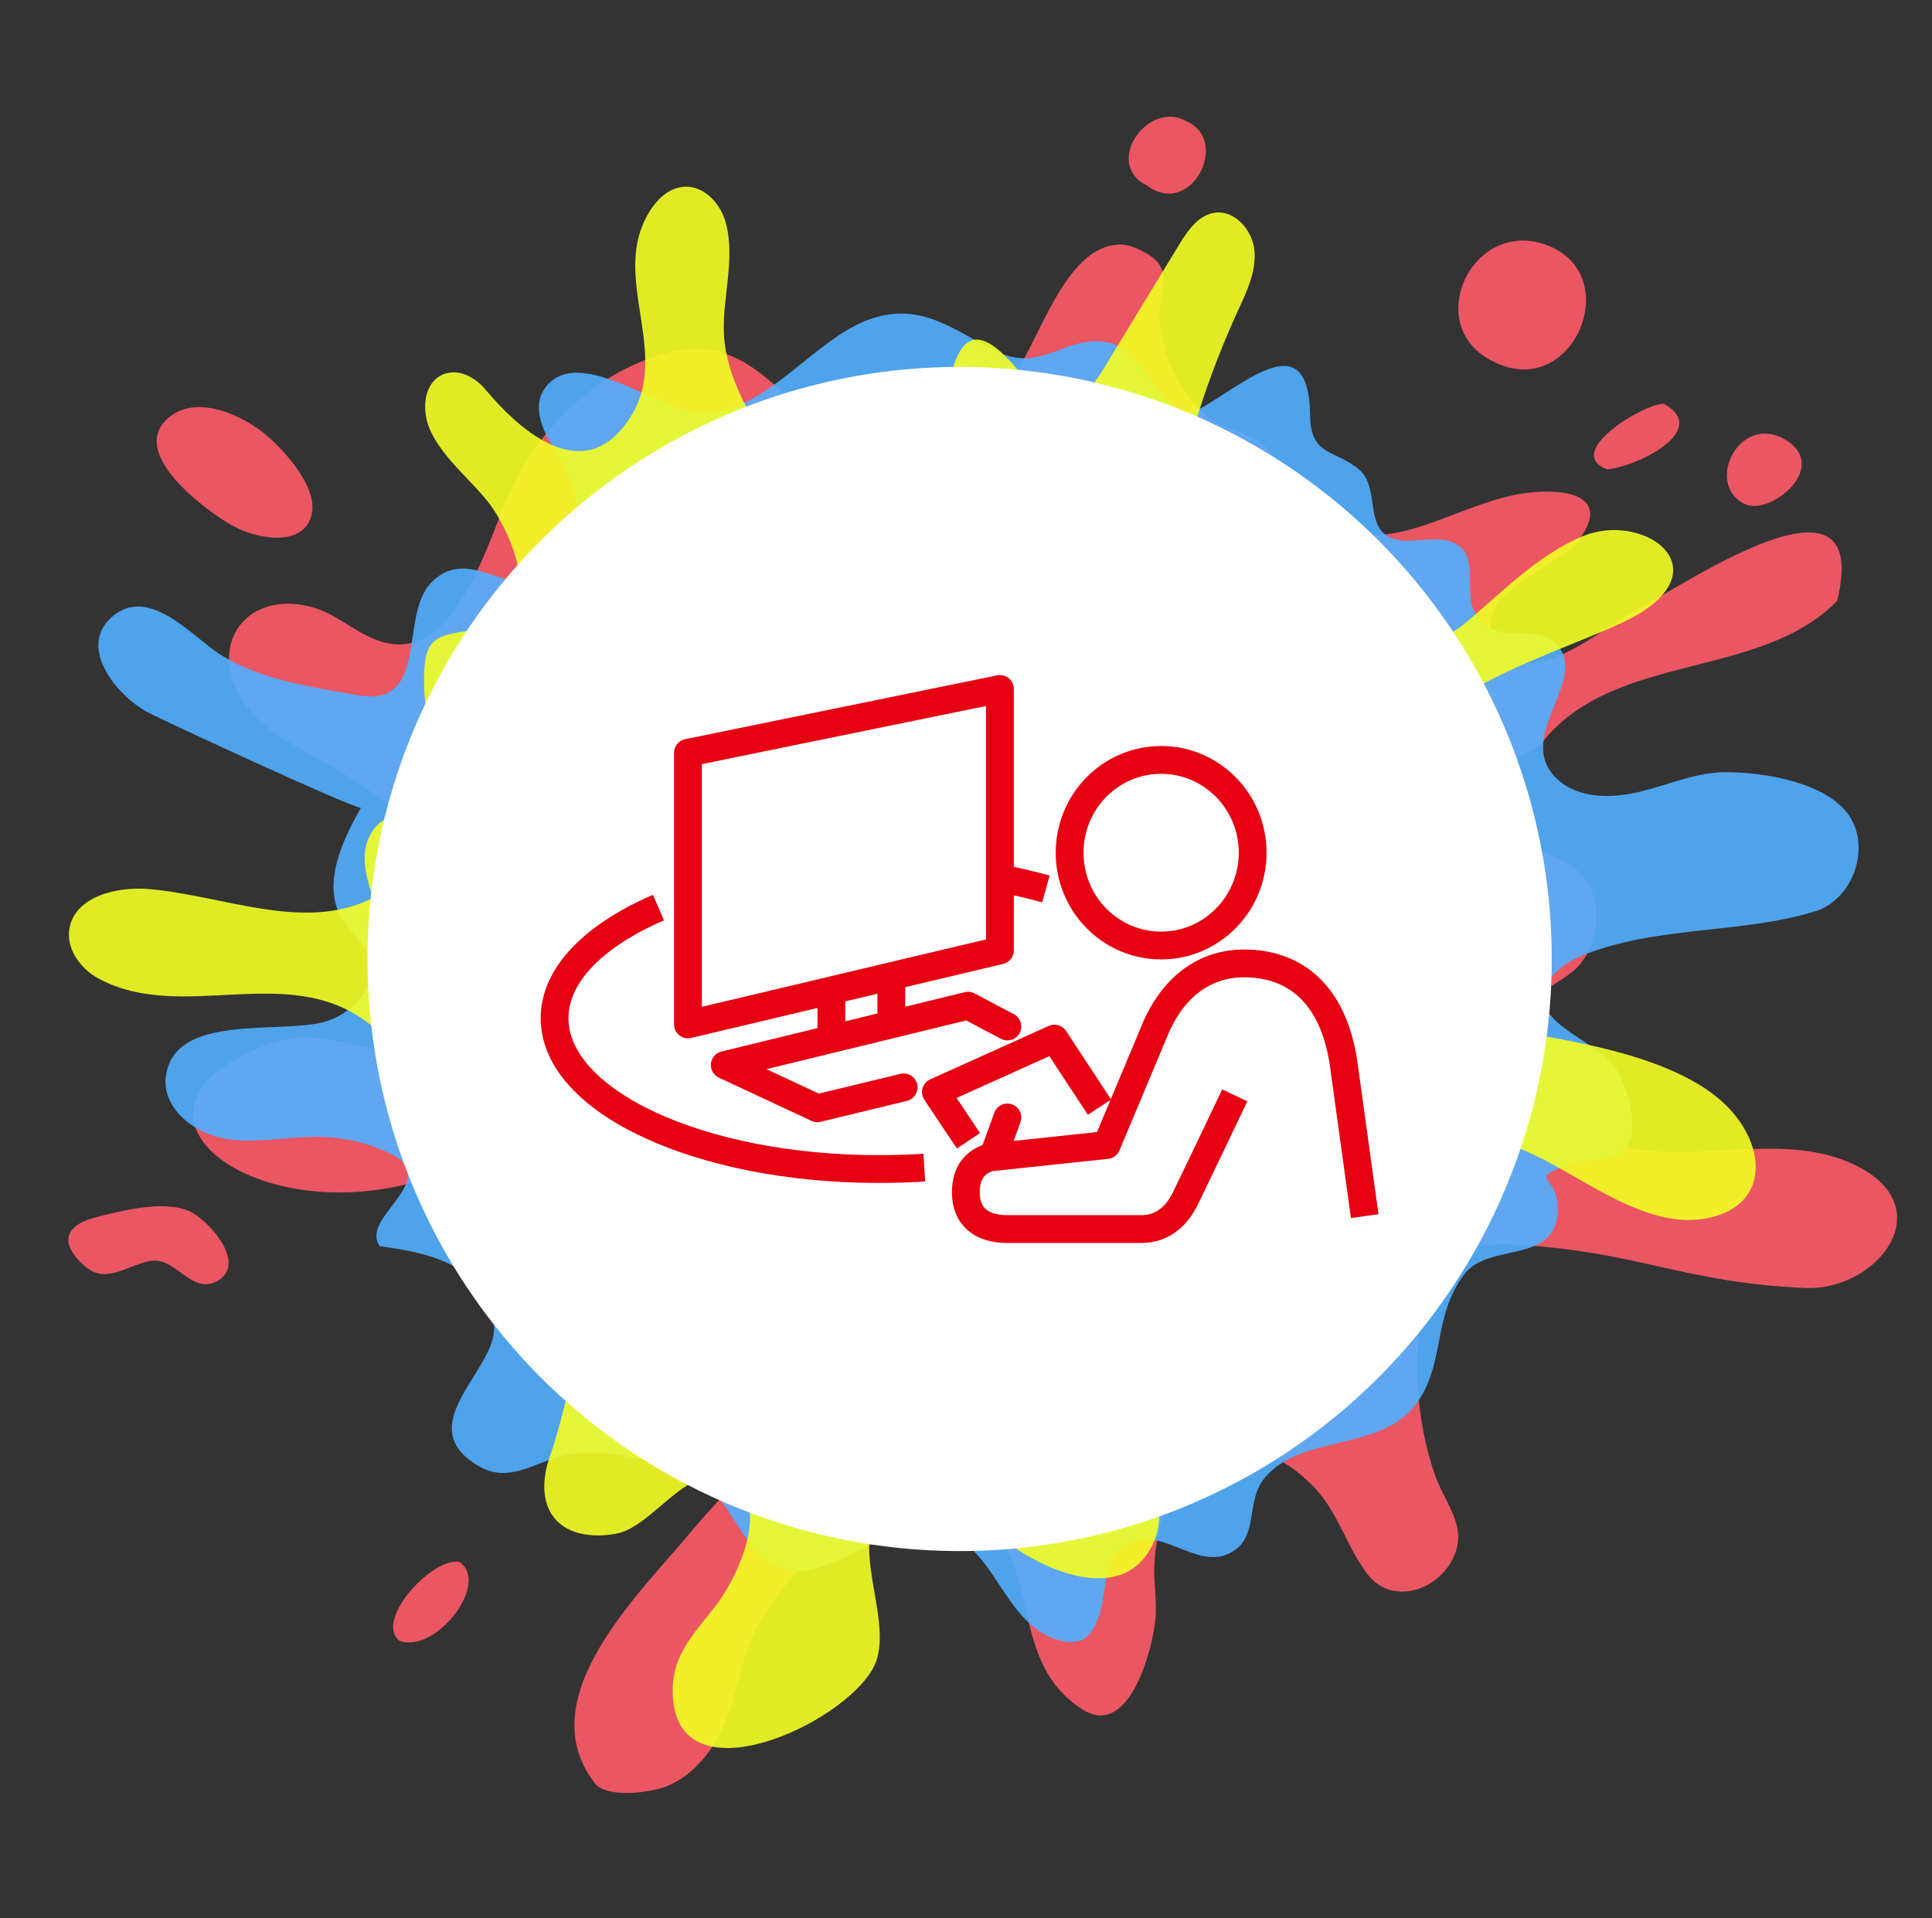 <svg fill="none" height="138" viewBox="0 0 139 138" width="139" xmlns="http://www.w3.org/2000/svg" xmlns:xlink="http://www.w3.org/1999/xlink"><rect x="0" y="0" width="139" height="138" fill="#333333" stroke="none"/><clipPath id="a"><path d="m1.242 8.4h135.6v121.2h-135.6z"/></clipPath><g clip-path="url(#a)"><g clip-rule="evenodd" fill-opacity=".9" fill-rule="evenodd"><g fill="#ff5a69"><path d="m125.554 36.277c-3.09-1.472-.201-7.024 3.291-4.371 2.472 2.009-1.545 5.168-3.291 4.371z"/><path d="m16.782 37.859c-2.008-1.135-7.292-5.061-4.897-7.576 2.039-2.132 5.654-.383 7.354 1.089 1.282 1.119 3.6 3.665 3.198 5.598-.51 2.438-3.97 1.84-5.654.874z"/><path d="m6.261 91.227c-1.947-1.595-1.808-3.021.649-3.65 1.885-.475 5.206-1.349 7.014-.276 1.329.797 3.832 3.711 1.684 4.877-1.854 1.012-2.935-1.764-4.789-1.457-1.483.245-3.136 1.656-4.573.491z"/><path d="m28.708 118.034c-1.761-1.503 2.395-5.996 4.341-5.659 2.287 1.595-1.839 6.717-4.341 5.659z"/><path d="m107.517 26.05c-5.36-2.5-1.591-10.505 3.832-8.389 5.608 2.178 1.808 11.18-3.832 8.389z"/><path d="m82.504 13.339c-3.152-1.564.077-6.196 2.858-4.616 3.198 1.396.325 7.024-2.858 4.616z"/><path d="m115.616 33.767c-3.144-1.204 2.518-4.666 4.074-4.724 3.466 1.893-1.951 4.569-4.074 4.724z"/><path d="m42.768 128.263c-4.743-6.181 3.43-13.772 7.091-18.219 1.684-2.04 3.77-3.911 5.037-6.242 2.086-3.834.293-5.26-2.055-8.48-4.125-5.628-11.17-8.481-14.105-15.06-14.028 12.115-33.031 1.411-21.058-4.447 4.588-2.239 6.118-.644 10.691-.184 5.129.506 7.261-3.665 6.164-8.297-1.313-5.567-6.056-9.508-10.799-12.253-2.039-1.181-4.604-2.331-6.025-4.294-2.966-4.095-.216-8.251 4.465-7.177 1.916.445 3.136 1.748 4.882 2.423 5.454 2.116 7.787-6.364 9.47-10.26 2.101-4.877 6.396-9.232 11.912-10.474 6.365-1.426 8.358 5.444 13.966 6.932 4.496 1.181 8.018-1.748 10.49-5.138 1.869-2.546 3.708-9.278 7.539-9.493.525-.031 1.035.123 1.514.353 2.905 1.334 1.344 2.868 1.468 5.03.139 2.454 1.452 5.245 3.306 6.855 1.19 1.043 2.858 1.165 4.032 2.055 1.174.889 1.699 2.132 2.565 3.374 4.867 6.978 11.016.567 17.087.138 3.167-.23 5.33.721 3.059 3.604-1.545 1.948-8.018 3.727-5.762 7.361 2.286 3.68 7.647-1.304 10.057-2.484 4.033-2.208 16.948-10.98 14.415-.644-5.593 5.689-15.991 3.635-21.197 10.137-1.329 1.672-4.99 1.073-4.496 4.34.479 3.113 4.372 3.113 6.396 4.447 1.947 1.288 2.318 3.328 1.7 5.46-.804 2.699-2.488 2.607-4.28 4.371-3.244 3.205-2.194 7.929 2.348 9.063 4.434 1.104 3.322 1.779 7.988 1.825 4.187.046 8.605-.951 12.591.828 6.643 2.99 1.931 9.201-3.383 8.956-8.837-.399-12.02-2.638-20.795-3.113-2.905-.153-5.021.445-6.165 3.297-1.514 3.803-.988 9.509.371 13.296.773 2.163 2.426 3.758 1.252 6.043-1.206 2.361-4.45 3.266-6.119 1.073-1.468-1.917-2.101-4.401-3.754-6.165-5.67-6.042-11.448-1.242-11.587 5.767-.015 1.119.17 2.254.108 3.373-.108 2.009-1.808 8.987-5.284 6.748-5.33-3.435-2.827-9.968-7.338-13.971-1.375-1.227-.896-2.315-3.183-2.576-1.622-.184-3.569 1.043-4.882 1.825-2.982 1.794-5.763 5.291-7.632 8.189-1.684 2.592-1.669 5.828-3.152 8.511-.834 1.503-2.055 2.868-3.677 3.543-1.128.46-4.341.935-5.237-.23z"/></g><path d="m105.172 39.444c1.098 1.109.104 3.489 1.076 4.854 1.667 2.33 4.023.355 5.714 2.042 2.505 2.535-3.181 6.74.119 9.753 1.544 1.401 3.923 1.356 5.953.86 2.03-.496 4.003-1.387 6.105-1.397 2.7-.011 7.231.72 8.873 3.085 1.621 2.338.312 6.085-2.423 6.929-4.966 1.532-10.435 1.083-15.506 2.728-1.276.405-2.594.927-3.425 1.967-2.458 3.131 3.15 4.428 4.561 6.556.763 1.17 1.717 4.067.923 5.475-.864 1.546-2.928.91-4.301 1.473-3.171 1.297-.601.578-.768 3.446-.222 3.767-4.959 2.17-6.696 4.436-2.37 3.099-1.347 6.545-3.549 9.442-2.547 3.335-8.178 2.089-10.824 5.223-1.486 1.753-.292 4.497-2.713 5.517-2.335.973-4.753-2.03-7.148-.782-2.367 1.228-1.065 4.654-2.842 6.616-.457.505-1.264.559-1.922.398-4.886-1.21-4.677-8.654-10.679-7.977-3.676.423-7.767 5.194-11.174 1.592-2.082-2.191-2.091-4.217-5.186-5.599-2.429-1.084-5.506-1.768-8.169-1.468-2.371.263-4.325 2.288-6.753.862-4.35-2.572-.049-5.931.952-8.874.652-1.928-.542-4.079-2.24-5.203-1.698-1.124-3.797-1.441-5.816-1.742-1.258-1.812 3-3.948 1.84-5.824-.224-.364-.611-.59-.992-.785-1.538-.763-3.232-1.186-4.94-1.248-2.322-.074-4.65.508-6.946.148s-4.647-2.221-4.343-4.506c.599-4.537 8.049-3.047 11.318-3.895 2.1-.54 4.083-2.664 3.335-4.695-.378-1.038-1.354-1.732-1.934-2.671-1.529-2.433-.094-5.58 1.32-8.068-.144.245-14.074-6.187-15.379-6.884-2.089-1.115-5.029-4.568-2.593-6.791 2.649-2.433 5.826 1.366 7.817 2.639 2.93 1.849 6.604 2.362 9.963 2.948 5.095.892 2.958-5.639 5.188-8.043 2.561-2.745 5.367.749 8.354-.094 3.837-1.092 2.267-7.01.754-9.274-.927-1.374-1.842-3.202-.933-4.584 2.243-3.45 8.391 1.567 11.118 1.708 4.722.227 8.301-5.447 12.434-6.811 3.733-1.229 6.012.927 9.076 2.393 3.25 1.541 5.011-1.369 8.079-.652 2.61.614 3.957 6.261 6.704 4.62 3.567-2.134 7.634-5.746 7.71.678.039 2.877 1.851 2.39 3.527 3.829 1.438 1.249.468 3.843 2.035 4.772 1.601.939 3.893-.525 5.346.893z" fill="#51afff"/><path d="m99.133 45.628c-4.132-1.901-2.061-7.67-5.916-9.637-2.273-1.161-5.782.993-7.15-2.001-.647-1.421-.24-3.068.244-4.55.769-2.396 1.685-4.744 2.731-7.04.641-1.375 1.33-2.818 1.215-4.323s-1.435-3.026-2.938-2.76c-1.133.212-1.863 1.271-2.469 2.261-1.828 3.002-3.644 5.987-5.472 8.99-2.783 4.572-4.179 2.158-6.645-.524-2.064-2.243-3.518-2.364-4.34 1.055-.682 2.863-.975 8.208-3.548 10.156-2.989 2.252-7.692-2.05-9.181-4.552-1.578-2.652-3.397-5.455-3.577-8.61-.143-2.633.834-5.385.139-8.036-.363-1.368-1.504-2.665-2.928-2.625-1.453.045-2.493 1.404-3.051 2.733-1.837 4.334 1.791 9.398-.776 13.657-3.24 5.383-7.909 1.345-10.516-1.763-1.96-2.338-4.745-1.272-4.323 1.792.331 2.417 3.215 4.567 4.575 6.382 1.807 2.412 4.2 8.523-.543 9.049-3.312.363-4.151.52-4.157 3.575-.01 3.115.991 6.752 1.497 9.861-.967.771-2.389-.157-3.621.013-1.158.157-1.963 1.305-2.111 2.466-.151 1.147.201 2.29.561 3.401-4.846 2.495-10.603-.115-16.028-.625-2.371-.221-5.43.518-5.814 2.857-.234 1.434.777 2.847 2.067 3.557 6.003 3.273 13.567-1.211 19.367 3.173 3.282 2.483 3.993 4.572 8.478 5.757 3.395.891 7.382 3.484 9.239 6.733 2.815 4.868-.954 7.75-2.594 12.002-.819 2.133-1.164 4.435-1.975 6.687-.528 1.49-.679 3.286.326 4.504 1.022 1.229 2.883 1.409 4.469 1.097 2.586-.499 5.045-5.01 7.821-3.928 3.596 1.397.865 7.137-.697 9.123-1.768 2.265-3.382 3.807-3.052 6.873.773 7.216 13.192 1.172 14.606-2.902 1.136-3.281-2.118-8.626.602-11.417 2.262-2.313 5.848.25 7.659 1.951 2.764 2.565 9.511 5.986 11.72.872 1.294-3.008-1.191-6.441.273-9.27 1.507-2.927 7.701-5.221 10.632-6.314 7.462-2.758-1.063-5.756-2.26-8.569-2.255-5.291 5.876-6.103 9.207-5.956 3.396.165 6.432.851 9.488 2.288 3.638 1.706 8.046 5.324 12.279 4.592 4.368-.743 4.601-4.701 1.948-7.725-3.444-3.919-11.439-5.066-16.358-5.883-2.137-.355-4.918-1.3-4.724-3.438.257-2.693 4.912-2.794 5.66-5.383.576-1.967-1.534-3.642-3.443-4.403-1.912-.775-4.213-1.599-4.693-3.595-1.799-7.492 13.04-10.528 17.198-13.287 5.2-3.453-.173-7.101-4.331-5.4-3.293 1.357-5.91 4.13-8.599 6.356-1.781 1.467-4.295 1.621-6.246.716z" fill="#f4ff24"/></g><circle cx="69.043" cy="68.999" fill="#fff" r="42.6"/><g stroke="#e60012" stroke-linejoin="round" stroke-width="2"><path d="m79.105 79.657-3.242-4.93-8.531 3.845 2.345 3.507"/><path d="m88.837 78.81c-.999 2.106-2.605 5.459-3.546 7.403-.687 1.416-1.766 2.216-3.169 2.216h-9.667c-1.874 0-2.967-.924-2.967-2.641 0-1.438.695-2.201 1.693-2.509l8.437-.895 3.394-8.093c1.389-3.47 3.835-4.974 6.484-4.974 3.64 0 6.389 2.164 7.156 7.088l1.534 11.094"/><path d="m90.125 61.352c0 3.683-2.945 6.677-6.585 6.677-3.64 0-6.585-2.986-6.585-6.677s2.952-6.677 6.585-6.677c3.632 0 6.585 2.986 6.585 6.677z"/><path d="m72.477 80.401-1.006 2.781" stroke-linecap="round"/><path d="m49.495 73.706 22.446-5.326v-18.809l-22.446 4.592z"/><path d="m65.015 78.236-6.208 1.504-6.664-3.111 17.504-4.27 2.829 1.497" stroke-linecap="round"/><path d="m64.126 70.231v3.478"/><path d="m59.814 71.286v3.478"/><path d="m47.375 65.301c-4.595 1.981-7.475 4.813-7.475 7.961 0 5.994 10.442 10.851 23.329 10.851 1.107 0 2.2-.037 3.271-.103"/><path d="m75.248 63.961c-1.049-.293-2.156-.55-3.307-.77"/></g></g></svg>